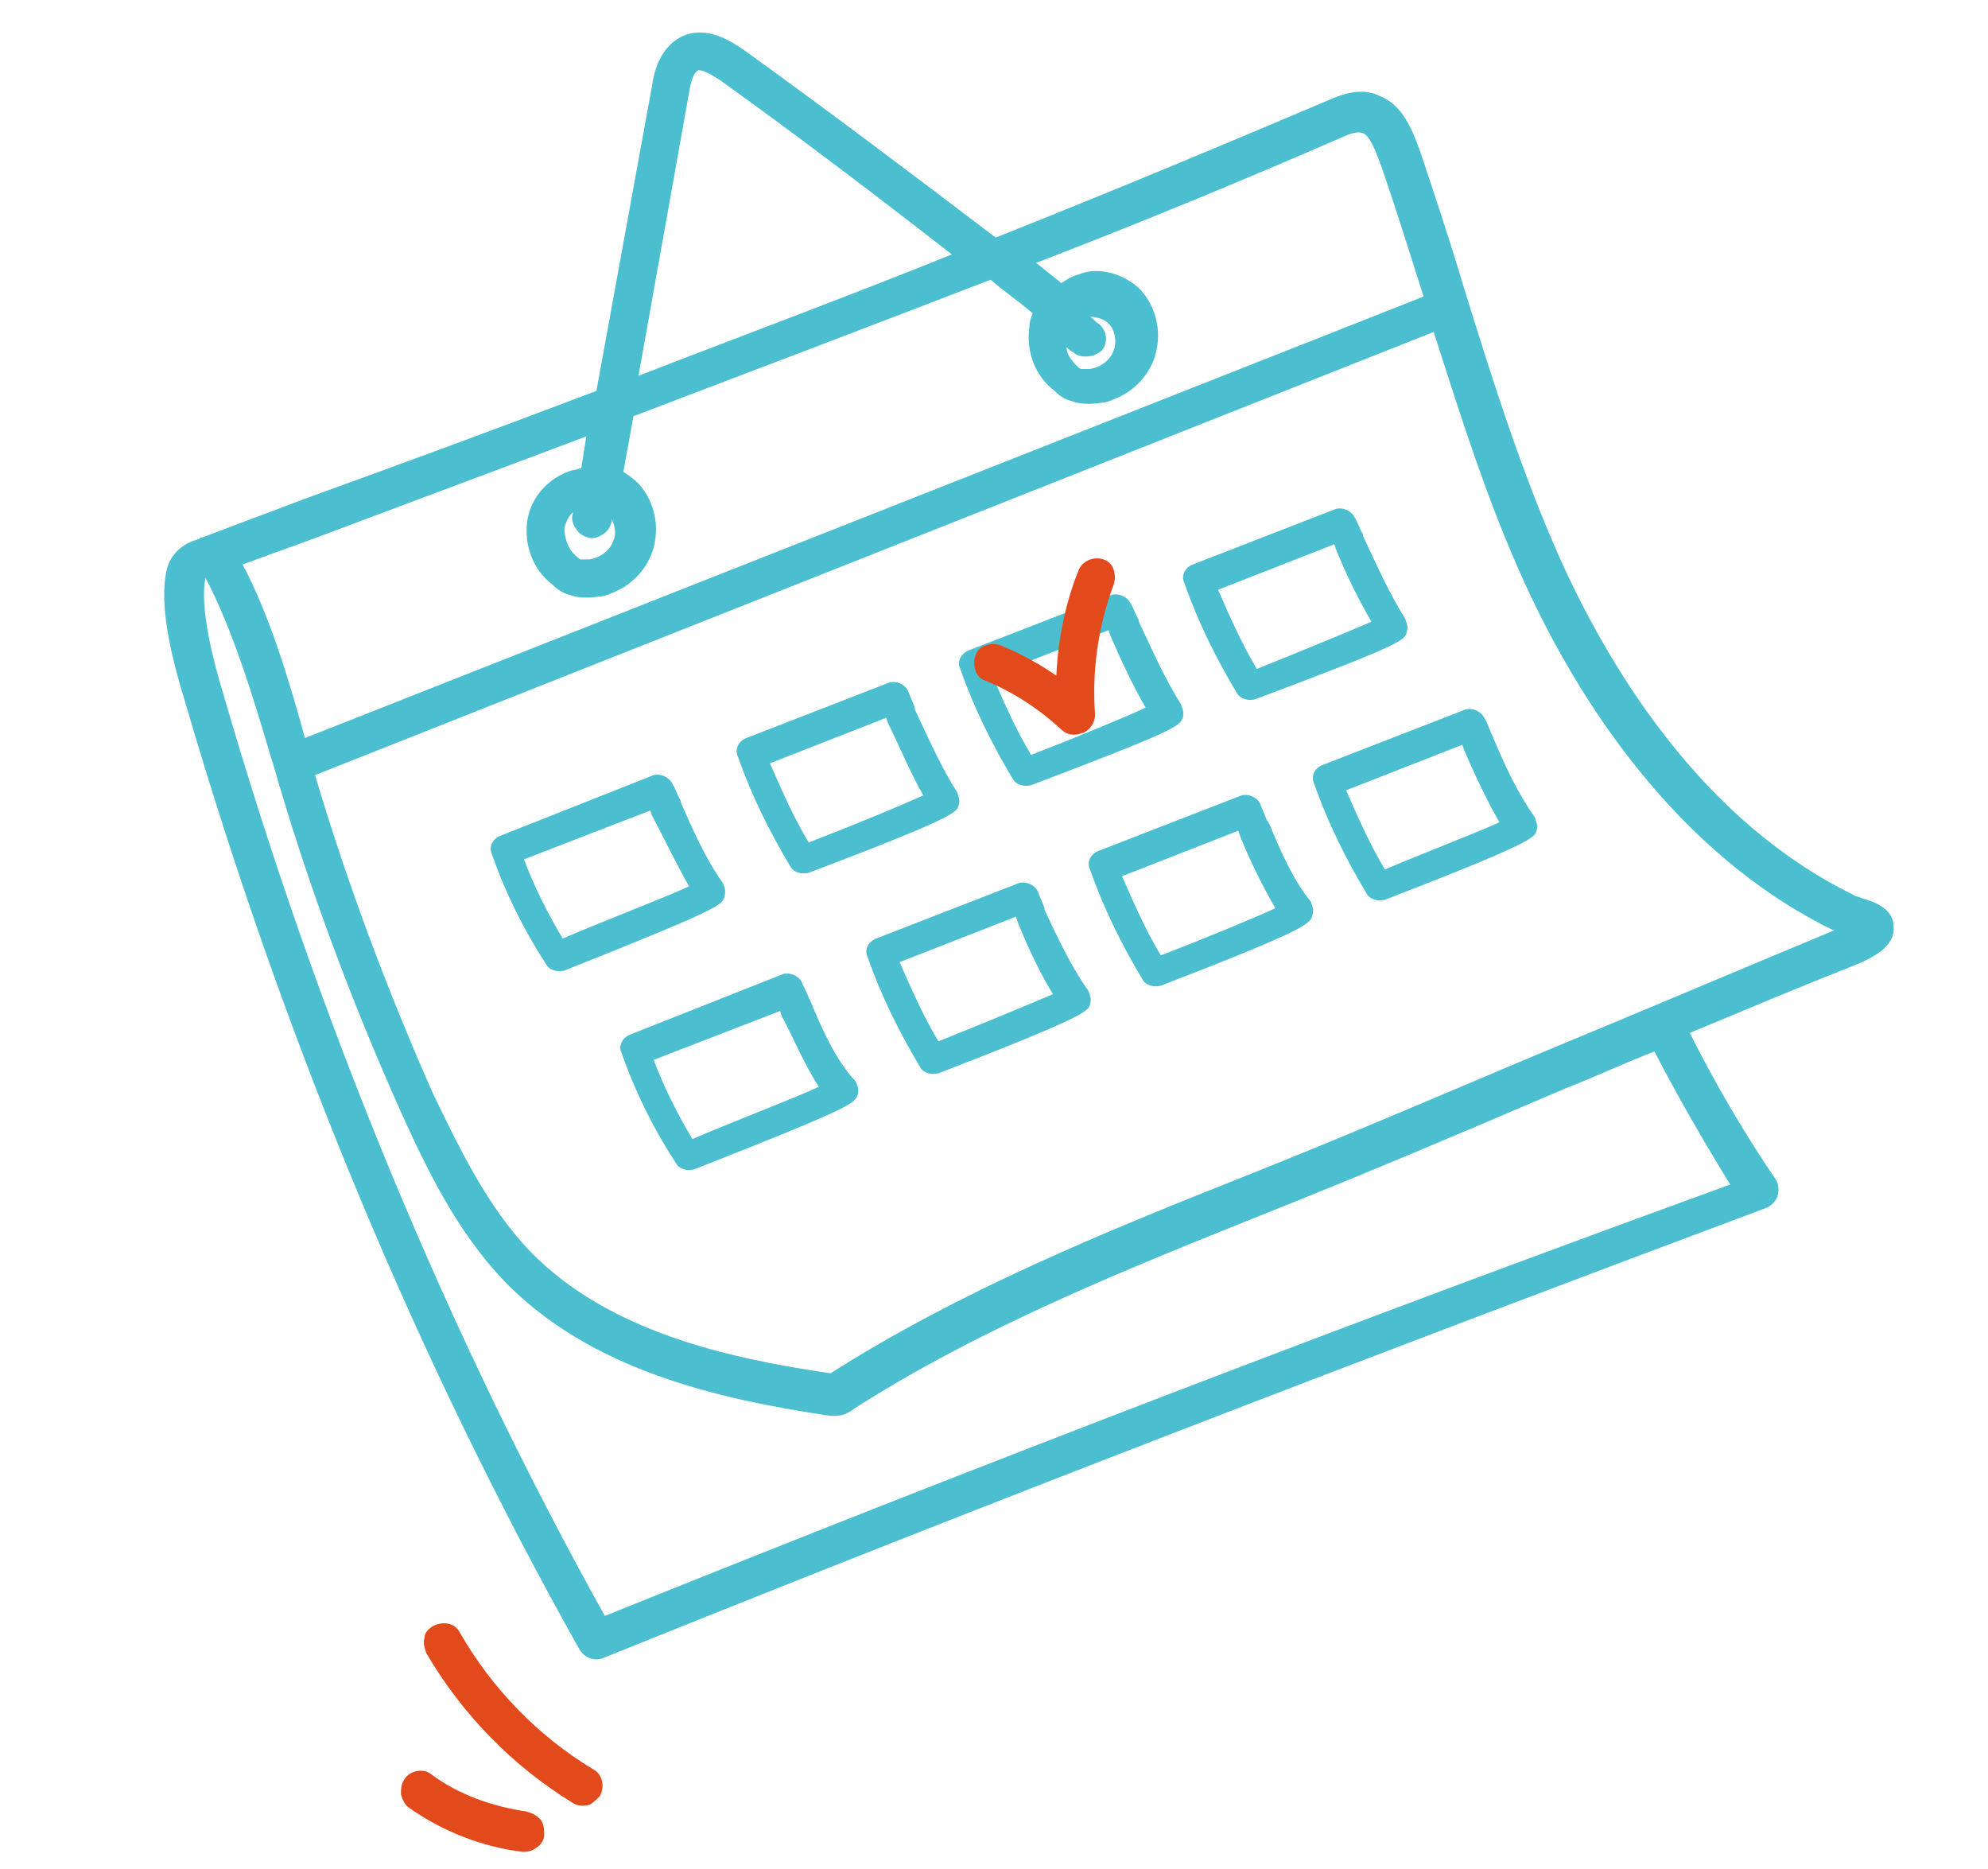 <?xml version="1.0" encoding="utf-8"?>
<!-- Generator: Adobe Illustrator 28.0.0, SVG Export Plug-In . SVG Version: 6.00 Build 0)  -->
<svg version="1.1" id="Calque_1" xmlns="http://www.w3.org/2000/svg" xmlns:xlink="http://www.w3.org/1999/xlink" x="0px" y="0px"
	 viewBox="0 0 118 110.9" style="enable-background:new 0 0 118 110.9;" xml:space="preserve">
<style type="text/css">
	.st0{fill:#4BBECF;}
	.st1{fill:#E24A1C;}
</style>
<path class="st0" d="M43,53.2c0.1-0.3,0-0.6-0.1-0.8c-1-1.4-1.8-3.2-2.5-4.8l0-0.1c-0.2-0.3-0.3-0.7-0.5-1c-0.2-0.4-0.7-0.6-1.1-0.5
	l-9.1,3.6c-0.5,0.2-0.7,0.7-0.5,1.1c0.8,2.3,1.9,4.5,3.2,6.5c0.2,0.4,0.7,0.5,1.1,0.4C42.8,53.9,42.9,53.7,43,53.2L43,53.2z
	 M40.9,52.6c-1.5,0.7-4.7,1.9-7.5,3.1c-0.9-1.5-1.7-3.1-2.3-4.7l7.5-2.9l0.1,0.3C39.4,49.7,40.1,51.2,40.9,52.6L40.9,52.6z"/>
<path class="st0" d="M56.9,47.8c0.1-0.3,0-0.5-0.1-0.8c-0.9-1.4-1.7-3.2-2.5-4.9L54.3,42c-0.1-0.3-0.3-0.7-0.4-1
	c-0.2-0.4-0.7-0.6-1.1-0.5l-8.5,3.3c-0.5,0.2-0.7,0.7-0.5,1.1c0.8,2.3,1.9,4.5,3.1,6.5c0.2,0.4,0.7,0.5,1.1,0.4l0,0
	C56.7,48.5,56.8,48.2,56.9,47.8L56.9,47.8z M54.8,47.2C53.5,47.8,50.6,49,48,50c-0.9-1.5-1.6-3.1-2.3-4.7l6.9-2.7l0.1,0.3
	C53.4,44.3,54,45.8,54.8,47.2L54.8,47.2z"/>
<path class="st0" d="M70.2,42.6c0.1-0.3,0-0.5-0.1-0.8c-0.9-1.4-1.7-3.2-2.5-4.9l0-0.1c-0.2-0.3-0.3-0.7-0.5-1
	c-0.2-0.4-0.7-0.6-1.1-0.5l-8.5,3.3c-0.5,0.2-0.7,0.7-0.5,1.1c0.8,2.3,1.9,4.5,3.1,6.5c0.2,0.4,0.7,0.5,1.1,0.4l0,0
	C69.9,43.3,70,43.1,70.2,42.6L70.2,42.6z M61.2,44.8c-0.9-1.5-1.6-3.1-2.3-4.7l6.9-2.7l0.1,0.3c0.6,1.4,1.3,2.9,2.1,4.3
	C66.7,42.6,63.8,43.8,61.2,44.8z"/>
<path class="st0" d="M83.5,37.5c0.1-0.3,0-0.5-0.1-0.8c-0.9-1.4-1.7-3.2-2.5-4.9l0-0.1c-0.2-0.3-0.3-0.7-0.5-1
	c-0.2-0.4-0.7-0.6-1.1-0.5l-8.5,3.3c-0.5,0.2-0.7,0.7-0.5,1.1c0.8,2.3,1.9,4.5,3.1,6.5c0.2,0.4,0.7,0.5,1.1,0.4l0,0
	C83.3,38.2,83.4,38,83.5,37.5L83.5,37.5z M74.6,39.7c-0.9-1.5-1.6-3.1-2.3-4.7l6.9-2.7l0.1,0.3c0.6,1.5,1.3,2.9,2.1,4.3
	C80,37.5,77.1,38.7,74.6,39.7z"/>
<path class="st0" d="M48.1,59.4L48,59.2c-0.1-0.3-0.3-0.6-0.4-0.9c-0.2-0.4-0.7-0.6-1.1-0.5l-9.1,3.6c-0.5,0.2-0.7,0.7-0.5,1.1
	c0.8,2.3,1.9,4.5,3.2,6.5c0.2,0.4,0.7,0.5,1.1,0.4c9.4-3.7,9.5-3.9,9.7-4.4c0.1-0.3,0-0.6-0.1-0.8C49.6,62.9,48.8,61.1,48.1,59.4
	L48.1,59.4z M48.6,64.5c-1.5,0.7-4.7,1.9-7.5,3.1c-0.9-1.5-1.7-3.1-2.3-4.7l7.5-2.9l0.1,0.3C47.1,61.6,47.7,63.1,48.6,64.5z"/>
<path class="st0" d="M62,54L62,53.9c-0.1-0.3-0.3-0.7-0.4-1c-0.2-0.4-0.7-0.6-1.1-0.5l-8.5,3.3c-0.5,0.2-0.7,0.7-0.5,1.1
	c0.8,2.3,1.9,4.5,3.1,6.5c0.2,0.4,0.7,0.5,1.1,0.4l0,0c8.8-3.4,8.9-3.7,9-4.1c0.1-0.3,0-0.5-0.1-0.8C63.6,57.4,62.8,55.7,62,54
	L62,54z M62.5,59c-1.4,0.6-4.3,1.8-6.8,2.8c-0.9-1.5-1.6-3.1-2.3-4.7l6.9-2.7l0.1,0.3C61,56.2,61.7,57.7,62.5,59L62.5,59z"/>
<path class="st0" d="M75.3,48.8l-0.1-0.1c-0.1-0.3-0.3-0.7-0.4-1c-0.2-0.4-0.7-0.6-1.1-0.5l-8.5,3.3c-0.5,0.2-0.7,0.7-0.5,1.1
	c0.8,2.3,1.9,4.5,3.1,6.5c0.2,0.4,0.7,0.5,1.1,0.4l0,0c8.8-3.4,8.9-3.7,9-4.2c0.1-0.3,0-0.5-0.1-0.8C76.8,52.3,76,50.5,75.3,48.8z
	 M68.9,56.7c-0.9-1.5-1.6-3.1-2.3-4.7l6.9-2.7l0.1,0.3c0.6,1.5,1.3,2.9,2.1,4.3C74.4,54.5,71.5,55.7,68.9,56.7L68.9,56.7z"/>
<path class="st0" d="M88.6,43.7L88.6,43.7c-0.2-0.4-0.3-0.8-0.5-1.1c-0.2-0.4-0.7-0.6-1.1-0.5l-8.5,3.3c-0.5,0.2-0.7,0.7-0.5,1.1
	c0.8,2.3,1.9,4.5,3.1,6.5c0.2,0.4,0.7,0.5,1.1,0.4l0,0c8.8-3.4,8.9-3.7,9-4.1c0.1-0.3,0-0.5-0.1-0.8C90.1,47.1,89.3,45.4,88.6,43.7
	L88.6,43.7z M82.2,51.6c-0.9-1.5-1.6-3.1-2.3-4.7l6.9-2.7l0.1,0.3c0.6,1.4,1.3,2.9,2.1,4.3C87.7,49.4,84.8,50.5,82.2,51.6L82.2,51.6
	z"/>
<path class="st0" d="M110.5,53.3c-0.2-0.1-0.4-0.1-0.5-0.2c-8.8-4.3-14.2-13-17.2-19.5c-2.4-5.3-4.1-10.7-5.9-16.5
	c-0.8-2.7-1.7-5.4-2.6-8.1c-0.5-1.4-1.1-2.8-2.4-3.3c-0.8-0.4-1.7-0.3-2.7,0.1c-6.6,2.8-13.3,5.6-20.1,8.3
	C54.1,10.3,49.2,6.6,44.2,3c-0.6-0.4-2.2-1.6-3.8-0.8c-1.3,0.7-1.6,2.2-1.7,2.9l-3.3,18.1c-5.8,2.2-11.5,4.3-17.3,6.4L12,31.9
	c-0.1,0-0.1,0-0.2,0.1c-0.9,0.2-1.7,0.9-1.9,1.8c-0.5,2.1,0.3,5.3,1.1,7.9c5.9,20.2,13.8,39.1,23.4,56.2c0.3,0.5,0.9,0.7,1.4,0.5
	l0,0c22.8-9.2,46-18.1,69-26.7c0.3-0.1,0.6-0.4,0.7-0.7c0.1-0.3,0.1-0.7-0.1-1c-1.9-2.8-3.6-5.7-5.1-8.7c3.6-1.5,6.7-2.8,9.5-3.9
	c1.3-0.5,2.7-1.2,2.6-2.4C112.4,53.9,111.2,53.5,110.5,53.3L110.5,53.3z M14.4,33.5l4.4-1.6c5.3-2,10.7-4,16-6l-0.3,1.9
	c-0.2,0-0.3,0.1-0.5,0.1l0,0c-1.4,0.4-2.5,1.6-2.7,3c-0.2,1.4,0.3,2.9,1.5,3.8c0.3,0.3,0.6,0.5,1,0.6c0.5,0.2,1.1,0.2,1.8,0.1
	c0.2,0,0.5-0.1,0.7-0.2c1.1-0.4,2-1.3,2.4-2.4c0.5-1.4,0.2-3-0.8-4.1c-0.3-0.3-0.6-0.5-0.9-0.7l0.6-3.3c7.1-2.7,14.2-5.4,21.2-8.1
	c0.8,0.7,1.7,1.3,2.5,2c-0.1,0.2-0.2,0.5-0.2,0.8c-0.2,1.4,0.3,2.9,1.5,3.8c0.3,0.3,0.6,0.5,1,0.6c0.5,0.2,1.1,0.2,1.8,0.1
	c0.2,0,0.5-0.1,0.7-0.2c1.1-0.4,2-1.3,2.4-2.4c0.5-1.4,0.2-3-0.8-4.1c-1-1-2.6-1.4-3.7-0.9c0,0,0,0,0,0c-0.4,0.1-0.7,0.3-1,0.5
	c-0.5-0.4-1-0.8-1.5-1.2C67.5,13.3,73.8,10.7,80,8c0.3-0.1,0.6-0.2,0.9-0.1c0.5,0.2,0.9,1.5,1.1,2c0.9,2.6,1.7,5.2,2.5,7.7
	L18.1,43.8C17.2,40.5,16,36.5,14.4,33.5L14.4,33.5z M63.7,20.9c0.3,0.3,0.8,0.3,1.2,0.2c0.2-0.1,0.4-0.2,0.5-0.3
	c0.4-0.5,0.3-1.2-0.2-1.6c-0.2-0.1-0.3-0.3-0.5-0.4c0.3,0,0.8,0.1,1.1,0.4c0.4,0.4,0.5,1.1,0.3,1.6c-0.2,0.6-0.8,1-1.4,1.1
	c-0.2,0-0.4,0-0.5,0c-0.1,0-0.2-0.1-0.3-0.2c-0.3-0.3-0.6-0.7-0.6-1.1C63.4,20.7,63.5,20.8,63.7,20.9z M37.9,22.3l3-16.8
	c0.1-0.7,0.3-1.2,0.5-1.3c0.1-0.1,0.5,0,1.4,0.6c4.6,3.3,9.2,6.8,13.7,10.3C50.3,17.6,44.1,19.9,37.9,22.3L37.9,22.3z M36.4,32.1
	c-0.2,0.6-0.8,1-1.4,1.1c-0.2,0-0.4,0-0.5,0c-0.1,0-0.2-0.1-0.3-0.2c-0.5-0.4-0.7-1.1-0.7-1.7c0.1-0.3,0.2-0.6,0.5-0.9l0,0.1
	c-0.1,0.3,0,0.6,0.2,0.9c0.2,0.3,0.4,0.4,0.7,0.5c0.3,0.1,0.6,0,0.9-0.2c0.3-0.2,0.4-0.4,0.5-0.7l0-0.2
	C36.5,31.2,36.6,31.7,36.4,32.1L36.4,32.1z M16.1,45l0.1,0.3c2,7,4.6,14,7.6,20.7c1.5,3.3,3.3,7.1,6.2,10.1
	c5.1,5.2,12.5,6.9,19.1,7.9c0.6,0.1,1.1,0,1.6-0.4c7.5-4.8,16-8.2,24.2-11.5c5.8-2.3,11.7-4.8,17.3-7.2l0.7-0.3
	c1.8-0.7,3.5-1.5,5.3-2.2c1.4,2.7,2.9,5.3,4.5,7.9C80.4,78.4,58,87,35.9,95.9c-9.3-16.7-17-35.2-22.7-54.9c-0.4-1.3-1.4-4.9-1-6.7
	c0,0,0,0,0,0l0,0C13.8,37.3,15.1,41.6,16.1,45L16.1,45z M91.2,62.6c-5.7,2.4-11.5,4.9-17.3,7.2c-8.3,3.3-16.9,6.8-24.6,11.7
	c-6.2-0.9-13.2-2.5-17.8-7.2c-2.6-2.7-4.3-6.3-5.8-9.4c-2.7-6.1-5.1-12.5-7-18.9l66.4-26.3c1.6,5,3.2,10.1,5.4,14.9
	c3.1,6.8,8.9,16,18.3,20.6c0,0,0,0,0.1,0c0,0,0,0,0,0C102.9,57.7,97,60.2,91.2,62.6L91.2,62.6z"/>
<path class="st1" d="M65.5,33.2c-0.6-0.2-1.3,0.1-1.5,0.7c-0.8,2-1.2,4.1-1.3,6.2c-1-0.7-2.1-1.3-3.3-1.8c-0.3-0.1-0.6-0.1-0.9,0
	c-0.3,0.1-0.5,0.3-0.6,0.6c-0.1,0.3-0.1,0.6,0,0.9c0.1,0.3,0.3,0.5,0.6,0.6c1.7,0.7,3.2,1.7,4.5,2.9c0.3,0.3,0.8,0.4,1.2,0.2
	c0,0,0.1,0,0.1,0c0.4-0.2,0.7-0.6,0.7-1.1c-0.2-2.6,0.2-5.3,1.1-7.7c0.1-0.3,0.1-0.6,0-0.9C66,33.5,65.8,33.3,65.5,33.2L65.5,33.2z"
	/>
<path class="st1" d="M27.3,96.9c-0.3-0.6-1-0.7-1.6-0.4c-0.3,0.2-0.5,0.4-0.5,0.7c-0.1,0.3,0,0.6,0.1,0.9c2.1,3.6,5.1,6.7,8.7,8.9
	c0.3,0.2,0.7,0.2,1,0.1c0.2-0.1,0.4-0.3,0.6-0.5c0.3-0.5,0.2-1.3-0.4-1.6C31.9,103,29.2,100.2,27.3,96.9L27.3,96.9z"/>
<path class="st1" d="M31.2,107.5c-2-0.3-4-1-5.6-2.2c-0.5-0.4-1.3-0.2-1.6,0.3c-0.2,0.3-0.2,0.6-0.2,0.9c0.1,0.3,0.2,0.6,0.5,0.8
	c2,1.4,4.3,2.3,6.7,2.6c0.2,0,0.4,0,0.6-0.1c0.4-0.2,0.7-0.5,0.7-0.9c0-0.3,0-0.6-0.2-0.9C31.8,107.7,31.6,107.6,31.2,107.5
	L31.2,107.5z"/>
</svg>
